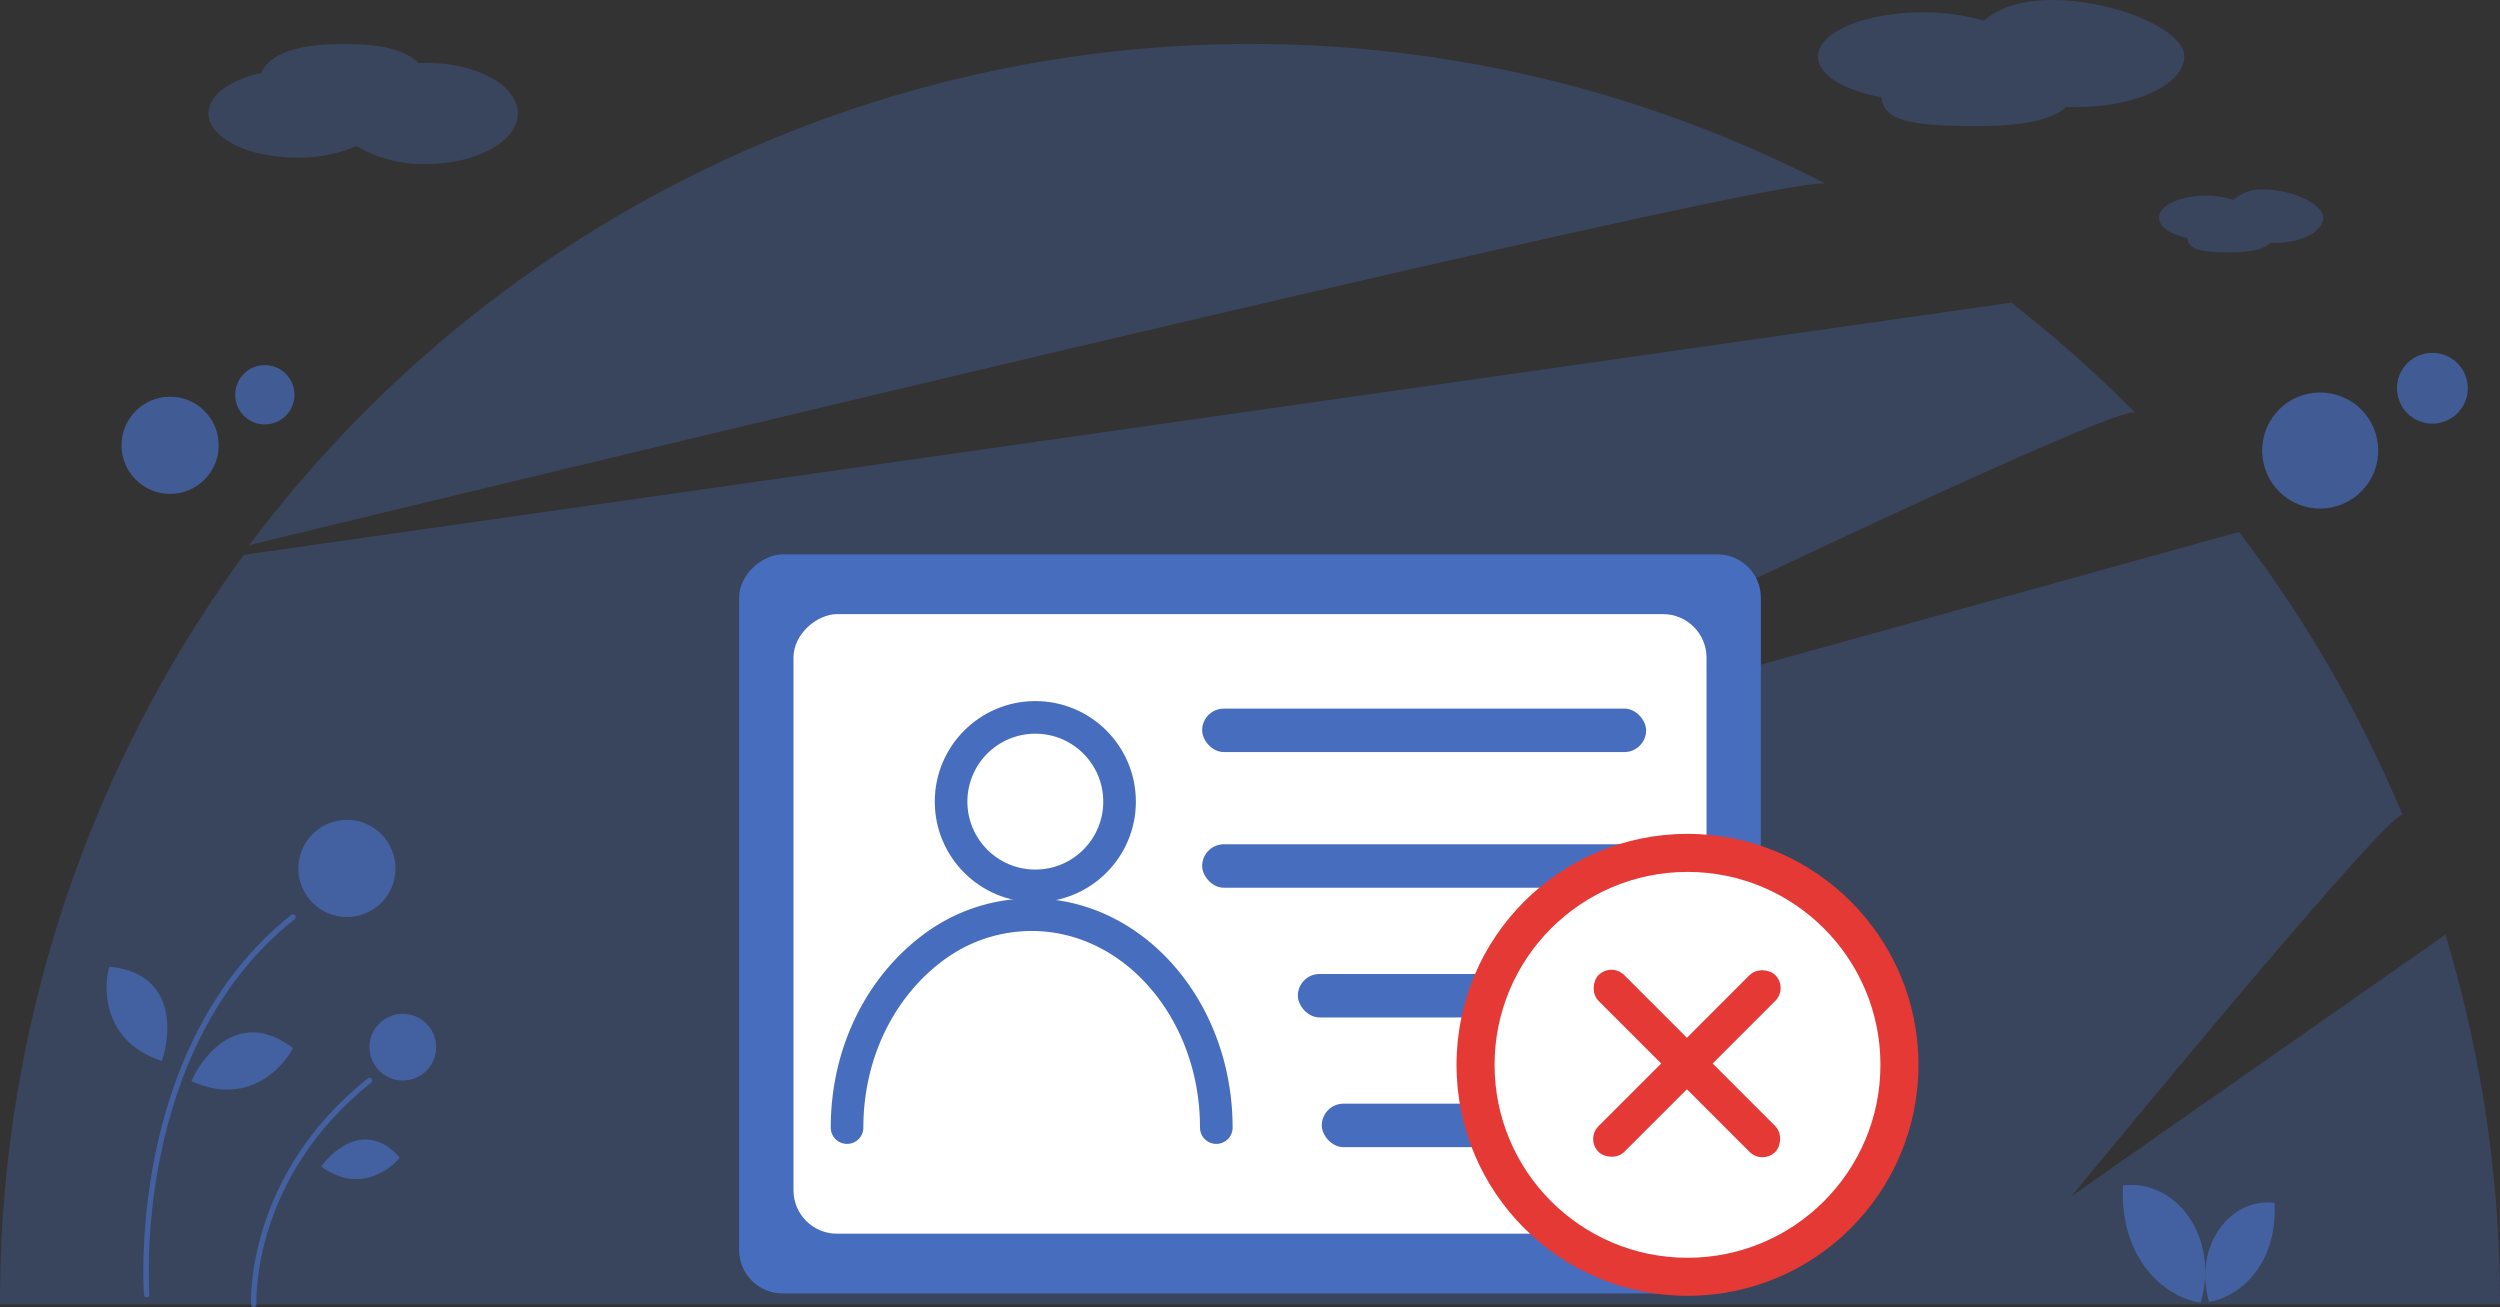 <svg xmlns="http://www.w3.org/2000/svg" width="460" height="240.525" viewBox="0 0 460 240.525">
  <rect x="0" y="0" width="460" height="240.525" fill="#333333" stroke="none"/>
  <defs>
    <style>
      .cls-1, .cls-5 {
        opacity: 0.3;
      }

      .cls-2, .cls-5 {
        fill: #476dbe;
      }

      .cls-3 {
        opacity: 0.7;
      }

      .cls-10, .cls-4 {
        fill: none;
      }

      .cls-4, .cls-7 {
        stroke: #476dbe;
        stroke-linecap: round;
        stroke-linejoin: round;
      }

      .cls-6, .cls-7 {
        fill: #fff;
      }

      .cls-7 {
        stroke-width: 6px;
      }

      .cls-8 {
        fill: #e53935;
      }

      .cls-9 {
        stroke: none;
      }
    </style>
  </defs>
  <g id="img_shibai" transform="translate(-215.935 -769.753)">
    <g id="组_23" data-name="组 23" transform="translate(215.935 777.839)">
      <g id="组_19" data-name="组 19" class="cls-1">
        <path id="路径_69" data-name="路径 69" class="cls-2" d="M665.89,924.035l-68.73,48.06s58.733-71.6,60.85-70.055a232.777,232.777,0,0,0-30.1-52.11l-168.3,46.719s144.066-70.393,149.181-68.667A232.255,232.255,0,0,0,586,807.744l-325.191,46.4a232.939,232.939,0,0,0-44.875,137.911h460A234.532,234.532,0,0,0,665.89,924.035Z" transform="translate(-215.935 -760.143)"/>
        <path id="路径_70" data-name="路径 70" class="cls-2" d="M535.886,802.444l-.115-.061a230.241,230.241,0,0,0-289.933,66.543C300.689,855.621,529.868,800.25,535.886,802.444Z" transform="translate(-199.97 -776.711)"/>
      </g>
      <g id="组_20" data-name="组 20" class="cls-3" transform="translate(19.62 59.099)">
        <path id="路径_71" data-name="路径 71" class="cls-4" d="M246.376,941.047s-1.2-23.291,21.3-41.187" transform="translate(-219.309 -768.231)"/>
        <circle id="椭圆_14" data-name="椭圆 14" class="cls-2" cx="6.136" cy="6.136" r="6.136" transform="translate(48.362 119.359)"/>
        <path id="路径_72" data-name="路径 72" class="cls-2" d="M268.908,910.249c-.851,1.236-6.9,7.176-14.437,1.67C256.9,908.5,263.041,903.572,268.908,910.249Z" transform="translate(-214.981 -764.452)"/>
        <path id="路径_73" data-name="路径 73" class="cls-4" d="M233.575,949.73s-3.5-45.3,26.906-69.481" transform="translate(-226.203 -778.701)"/>
        <circle id="椭圆_15" data-name="椭圆 15" class="cls-2" cx="8.94" cy="8.94" r="8.94" transform="translate(35.276 83.668)"/>
        <circle id="椭圆_17" data-name="椭圆 17" class="cls-2" cx="8.94" cy="8.94" r="8.94" transform="translate(2.739 5.81)"/>
        <circle id="椭圆_18" data-name="椭圆 18" class="cls-2" cx="5.454" cy="5.454" r="5.454" transform="translate(23.656)"/>
        <path id="路径_74" data-name="路径 74" class="cls-2" d="M257.574,896.966c-.8,1.865-7.226,11.352-18.678,6.077C241.2,897.867,248.012,889.691,257.574,896.966Z" transform="translate(-223.296 -771.315)"/>
        <path id="路径_75" data-name="路径 75" class="cls-2" d="M229.238,886.2c-.695,1.93-2.466,13.38,9.644,17.359C240.738,898.137,241.325,887.4,229.238,886.2Z" transform="translate(-228.726 -775.523)"/>
      </g>
      <g id="组_26" data-name="组 26" class="cls-3" transform="translate(390.591 54.345)">
        <path id="路径_76" data-name="路径 76" class="cls-2" d="M493.34,914.57c-8.1-1.029-15.026,7.826-12.072,18.187C486.193,932.127,493.893,926.605,493.34,914.57Z" transform="translate(-465.406 -755.667)"/>
        <path id="路径_77" data-name="路径 77" class="cls-2" d="M470.719,912.481c9.6-1.22,17.813,9.278,14.31,21.562C479.189,933.3,470.061,926.747,470.719,912.481Z" transform="translate(-470.685 -756.79)"/>
        <ellipse id="椭圆_19" data-name="椭圆 19" class="cls-2" cx="10.673" cy="10.673" rx="10.673" ry="10.673" transform="matrix(-0.545, 0.839, -0.839, -0.545, 51.093, 17.329)"/>
        <ellipse id="椭圆_20" data-name="椭圆 20" class="cls-2" cx="6.511" cy="6.511" rx="6.511" ry="6.511" transform="matrix(-0.545, 0.839, -0.839, -0.545, 65.978, 7.092)"/>
      </g>
    </g>
    <path id="联合_2" data-name="联合 2" class="cls-5" d="M27.233,18.791a27,27,0,0,1-10.965,2.125C7.284,20.916,0,17.275,0,12.783,0,9.458,3.989,6.6,9.7,5.338,11.244,2.021,15.743,0,24.984,0,32.39,0,36.541,1.3,38.616,3.522q.728-.035,1.474-.035c9.306,0,16.85,4.162,16.85,9.3s-7.544,9.3-16.85,9.3A24.167,24.167,0,0,1,27.233,18.791Z" transform="translate(254.281 777.837)"/>
    <path id="联合_3" data-name="联合 3" class="cls-5" d="M11.659,17.885C4.8,16.64,0,13.761,0,10.408,0,5.915,8.621,2.274,19.256,2.274a39.263,39.263,0,0,1,11.3,1.547C33.056,1.566,37.165,0,43.167,0,54.182,0,67.4,5.273,67.4,10.408s-8.929,9.3-19.944,9.3q-.882,0-1.746-.035c-2.456,2.223-7.369,3.521-16.136,3.521C16.515,23.191,12.2,22.151,11.659,17.885Z" transform="translate(550.436 769.753)"/>
    <path id="联合_4" data-name="联合 4" class="cls-5" d="M5.226,8.923C2.152,8.3,0,6.865,0,5.193,0,2.951,3.865,1.134,8.632,1.134a15.942,15.942,0,0,1,5.066.772A7.716,7.716,0,0,1,19.351,0c4.938,0,10.862,2.631,10.862,5.193s-4,4.638-8.94,4.638q-.4,0-.783-.018c-1.1,1.109-3.3,1.757-7.233,1.757C7.4,11.57,5.471,11.052,5.226,8.923Z" transform="translate(613.187 804.615)"/>
    <g id="组_27" data-name="组 27" transform="translate(76.287 573.685)">
      <g id="组_32" data-name="组 32" transform="translate(-9.626 15.791)">
        <rect id="矩形_86" data-name="矩形 86" class="cls-2" width="136" height="188" rx="8" transform="translate(285.274 418.277) rotate(-90)"/>
        <rect id="矩形_87" data-name="矩形 87" class="cls-6" width="114" height="168" rx="8" transform="translate(295.274 407.277) rotate(-90)"/>
        <rect id="矩形_89" data-name="矩形 89" class="cls-2" width="81.691" height="8" rx="4" transform="translate(370.469 310.657)"/>
        <rect id="矩形_90" data-name="矩形 90" class="cls-2" width="81.441" height="8" rx="4" transform="translate(370.469 335.622)"/>
        <rect id="矩形_92" data-name="矩形 92" class="cls-2" width="37.994" height="8" rx="4" transform="translate(392.48 383.351)"/>
        <rect id="矩形_91" data-name="矩形 91" class="cls-2" width="64.254" height="8" rx="4" transform="translate(388.078 359.487)"/>
        <g id="椭圆_30" data-name="椭圆 30" class="cls-7" transform="translate(321.274 309.277)">
          <circle class="cls-9" cx="18.5" cy="18.5" r="18.5"/>
          <circle class="cls-10" cx="18.5" cy="18.5" r="15.5"/>
        </g>
        <path id="路径_87" data-name="路径 87" class="cls-7" d="M0,0C14.236,0,26.7,6.585,33.792,16.775a30.175,30.175,0,0,1,5.382,17.2C39.174,52.732,21.635,67.941,0,67.941" transform="translate(305.133 387.754) rotate(-90)"/>
      </g>
      <g id="组_31" data-name="组 31" transform="translate(21 -2)">
        <circle id="椭圆_28" data-name="椭圆 28" class="cls-8" cx="42.5" cy="42.5" r="42.5" transform="translate(386.648 351.5)"/>
        <circle id="椭圆_29" data-name="椭圆 29" class="cls-6" cx="35.5" cy="35.5" r="35.5" transform="translate(393.648 358.5)"/>
        <g id="组_30" data-name="组 30" transform="translate(-145.415 418.427) rotate(-45)">
          <rect id="矩形_98" data-name="矩形 98" class="cls-8" width="46" height="6.695" rx="3.347" transform="translate(400.648 385.405)"/>
          <rect id="矩形_99" data-name="矩形 99" class="cls-8" width="46" height="6.695" rx="3.347" transform="translate(426.995 365.752) rotate(90)"/>
        </g>
      </g>
    </g>
  </g>
</svg>
